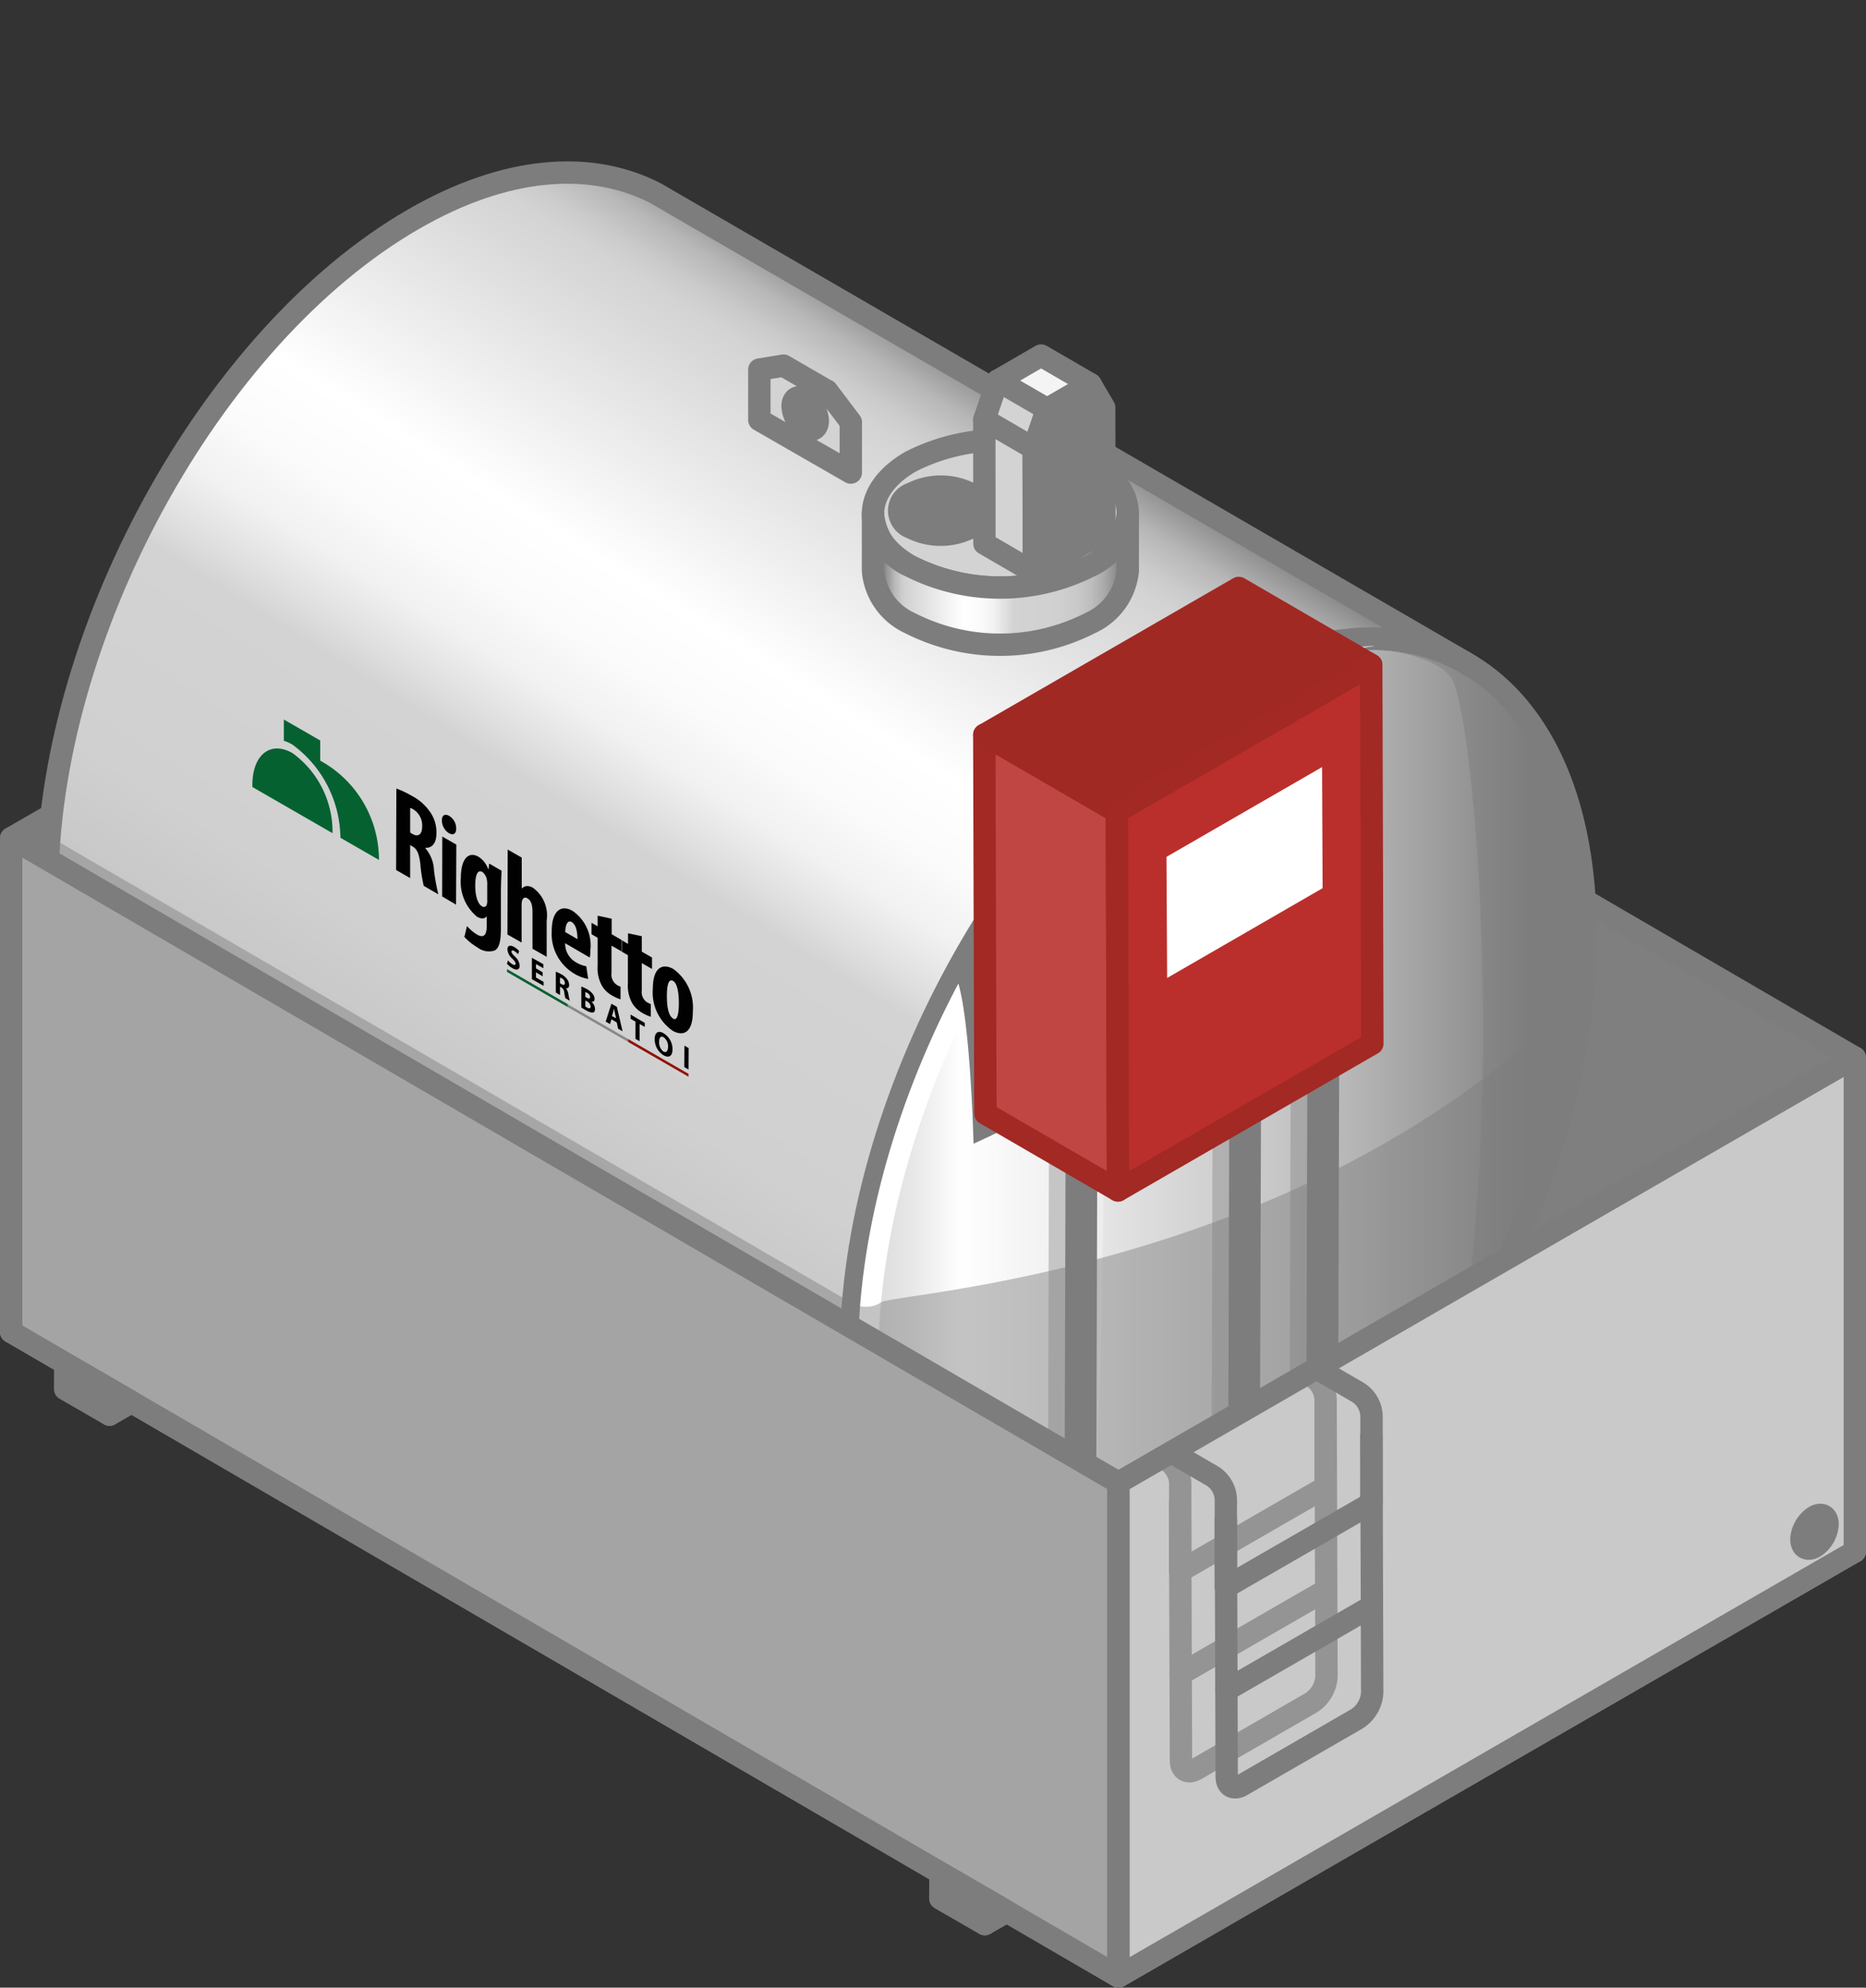 <?xml version="1.0" encoding="UTF-8"?>
<svg xmlns="http://www.w3.org/2000/svg" xmlns:xlink="http://www.w3.org/1999/xlink" width="83.45" height="88.909" viewBox="0 0 83.45 88.909">
  <rect x="0" y="0" width="83.45" height="88.909" fill="#333333" stroke="none"/>
  <defs>
    <linearGradient id="a" x1="0.555" y1="-0.051" x2="0.483" y2="0.671" gradientUnits="objectBoundingBox">
      <stop offset="0" stop-color="#d3d3d3"></stop>
      <stop offset="0.18" stop-color="#cbcbcb"></stop>
      <stop offset="0.46" stop-color="#b7b7b7"></stop>
      <stop offset="0.79" stop-color="#969696"></stop>
      <stop offset="1" stop-color="#7d7d7d"></stop>
    </linearGradient>
    <linearGradient id="b" x1="-0.047" y1="0.5" x2="1.103" y2="0.5" gradientUnits="objectBoundingBox">
      <stop offset="0" stop-color="#d3d3d3"></stop>
      <stop offset="0.05" stop-color="#d8d8d8"></stop>
      <stop offset="0.11" stop-color="#e7e7e7"></stop>
      <stop offset="0.17" stop-color="#fff"></stop>
      <stop offset="0.45" stop-color="#d3d3d3"></stop>
      <stop offset="0.52" stop-color="#cbcbcb"></stop>
      <stop offset="0.63" stop-color="#b7b7b7"></stop>
      <stop offset="0.77" stop-color="#969696"></stop>
      <stop offset="0.85" stop-color="#7d7d7d"></stop>
    </linearGradient>
    <linearGradient id="c" x1="-115.977" y1="258.002" x2="-8.419" y2="20.231" gradientUnits="objectBoundingBox">
      <stop offset="0" stop-color="#7d7d7d"></stop>
      <stop offset="0.56" stop-color="#d3d3d3"></stop>
      <stop offset="0.78" stop-color="#fff"></stop>
      <stop offset="1" stop-color="#d3d3d3"></stop>
    </linearGradient>
    <linearGradient id="d" x1="0.269" y1="0.772" x2="0.646" y2="0.134" gradientUnits="objectBoundingBox">
      <stop offset="0" stop-color="#7d7d7d"></stop>
      <stop offset="0.03" stop-color="#959595"></stop>
      <stop offset="0.07" stop-color="#ababab"></stop>
      <stop offset="0.12" stop-color="#bdbdbd"></stop>
      <stop offset="0.18" stop-color="#c9c9c9"></stop>
      <stop offset="0.26" stop-color="#d0d0d0"></stop>
      <stop offset="0.45" stop-color="#d3d3d3"></stop>
      <stop offset="0.48" stop-color="#dfdfdf"></stop>
      <stop offset="0.53" stop-color="#f1f1f1"></stop>
      <stop offset="0.59" stop-color="#fbfbfb"></stop>
      <stop offset="0.66" stop-color="#fff"></stop>
      <stop offset="0.9" stop-color="#d3d3d3"></stop>
      <stop offset="0.92" stop-color="#cbcbcb"></stop>
      <stop offset="0.95" stop-color="#b7b7b7"></stop>
      <stop offset="0.98" stop-color="#969696"></stop>
      <stop offset="1" stop-color="#7d7d7d"></stop>
    </linearGradient>
    <linearGradient id="e" x1="-28.545" y1="71.67" x2="391.907" y2="-958.706" xlink:href="#c"></linearGradient>
    <linearGradient id="f" x1="0.97" y1="0.499" x2="0.037" y2="0.499" xlink:href="#d"></linearGradient>
    <linearGradient id="g" x1="0.096" y1="0.547" x2="1.263" y2="0.472" gradientUnits="objectBoundingBox">
      <stop offset="0" stop-color="#fff" stop-opacity="0"></stop>
      <stop offset="0.11" stop-color="#fff" stop-opacity="0.02"></stop>
      <stop offset="0.23" stop-color="#fff" stop-opacity="0.071"></stop>
      <stop offset="0.36" stop-color="#fff" stop-opacity="0.161"></stop>
      <stop offset="0.5" stop-color="#fff" stop-opacity="0.29"></stop>
      <stop offset="0.64" stop-color="#fff" stop-opacity="0.459"></stop>
      <stop offset="0.79" stop-color="#fff" stop-opacity="0.659"></stop>
      <stop offset="0.94" stop-color="#fff" stop-opacity="0.89"></stop>
      <stop offset="1" stop-color="#fff"></stop>
    </linearGradient>
  </defs>
  <g transform="translate(0.5)">
    <g transform="translate(0 18.475)">
      <path d="M50.021,114.415,82.95,95.4,33.435,66.57.5,85.581Z" transform="translate(-0.5 -44.481)" stroke="#7d7d7d" stroke-linecap="round" stroke-linejoin="round" stroke-width="1" fill="url(#a)"></path>
      <path d="M33.435,30.32V52.409L.5,71.42V49.338Z" transform="translate(-0.5 -30.32)" fill="#7d7d7d" stroke="#7d7d7d" stroke-linecap="round" stroke-linejoin="round" stroke-width="1"></path>
      <path d="M54.55,30.32V52.409l49.515,28.834V59.154Z" transform="translate(-21.615 -30.32)" fill="#7f7f80" stroke="#7d7d7d" stroke-linecap="round" stroke-linejoin="round" stroke-width="1"></path>
    </g>
    <g transform="translate(1.615 7.719)">
      <path d="M78.5,48.979c9.073-5.234,16.452-.3,16.483,11.023s-7.3,24.751-16.367,29.986-16.452.3-16.483-11.017S69.43,54.22,78.5,48.979Z" transform="translate(-26.191 -26.037)" stroke="#7d7d7d" stroke-linecap="round" stroke-linejoin="round" stroke-width="1" fill="url(#b)"></path>
      <path d="M19.517,14.759C28.59,9.525,35.969,14.455,36,25.782S28.7,50.534,19.633,55.768,3.18,56.073,3.15,44.751,10.444,20,19.517,14.759Z" transform="translate(-3.15 -12.668)" fill="none"></path>
      <g transform="translate(0 0.001)">
        <path d="M107.4,48.758h0l-.262-.158c.085.049.171.1.256.158Z" transform="translate(-43.775 -26.707)" stroke="#7d7d7d" stroke-linecap="round" stroke-linejoin="round" stroke-width="1" fill="url(#c)"></path>
        <path d="M39.089,65.6c-.03-11.328,7.3-24.751,16.367-29.992,4.253-2.456,8.135-2.675,11.06-1.048L30.863,13.889c-.134-.079-.262-.158-.4-.232l-.091-.055h0c-2.9-1.5-6.7-1.243-10.852,1.158C10.444,20,3.113,33.43,3.15,44.752c.018,5.789,1.956,9.9,5.051,11.839h0l.232.14c.067.037.128.079.195.116l35.72,20.724C41.13,75.682,39.107,71.514,39.089,65.6Z" transform="translate(-3.15 -12.671)" stroke="#7d7d7d" stroke-linecap="round" stroke-linejoin="round" stroke-width="1" fill="url(#d)"></path>
        <path d="M71.14,119.4l.067.037h0S71.158,119.412,71.14,119.4Z" transform="translate(-29.711 -54.366)" stroke="#7d7d7d" stroke-linecap="round" stroke-linejoin="round" stroke-width="1" fill="url(#e)"></path>
      </g>
      <path d="M63.562,79.447c-.03-11.328,7.3-24.751,16.367-29.992a14.711,14.711,0,0,1,5.844-2.023c-.055,0-.116-.012-.171-.012a13.694,13.694,0,0,0-6.733,2.047C69.9,54.647,62.629,67.973,62.66,79.173c.018,5.575,1.9,9.853,5.155,11.724a7.518,7.518,0,0,0,.92.445c-3.162-1.913-5.155-6.045-5.167-11.9Z" transform="translate(-26.398 -26.244)" fill="#fff"></path>
      <g transform="translate(9.171 24.466)">
        <path d="M44.035,75.27V75.4l-2.705-1.56V73.71Z" transform="translate(-27.236 -60.981)" fill="#898989"></path>
        <path d="M37.219,69.488a.715.715,0,0,1,.213.177l-.049.14a.736.736,0,0,0-.171-.146c-.079-.049-.122-.024-.122.024,0,.067.043.116.152.225a.6.6,0,0,1,.213.408c0,.165-.11.238-.329.11a1.016,1.016,0,0,1-.238-.195l.043-.152a.74.74,0,0,0,.207.177c.085.049.134.037.134-.03s-.043-.116-.14-.219a.606.606,0,0,1-.225-.42c0-.165.122-.213.317-.1Z" transform="translate(-25.501 -59.306)" fill="#010101"></path>
        <path d="M39.232,70.6v.177L38.9,70.59v.195l.3.177v.177l-.3-.177v.232l.341.195v.177l-.524-.3V70.31Z" transform="translate(-26.216 -59.653)" fill="#010101"></path>
        <g transform="translate(11.389 8.449)">
          <path d="M39.6,72.706v.128L36.89,71.268V71.14Z" transform="translate(-36.89 -68.426)" fill="#066130"></path>
          <path d="M41.031,72.329a2.514,2.514,0,0,0,.067.3l-.195-.11a1.46,1.46,0,0,1-.055-.256.282.282,0,0,0-.134-.232l-.055-.03v.372l-.189-.11V71.33a1.527,1.527,0,0,1,.256.122.765.765,0,0,1,.262.232.463.463,0,0,1,.079.244c0,.122-.079.158-.146.146h0a.563.563,0,0,1,.11.244Zm-.3-.439c.091.055.146.03.146-.049a.248.248,0,0,0-.134-.213l-.085-.037v.256l.073.043" transform="translate(-38.289 -68.5)" fill="#010101"></path>
          <path d="M41.894,68.523a1.253,1.253,0,0,1-.024.36l-1.1-.64a.958.958,0,0,0,.494.859,1.318,1.318,0,0,0,.451.171l.085.567a1.821,1.821,0,0,1-.646-.25A2.07,2.07,0,0,1,40.17,67.7c0-.9.414-1.206.938-.9a1.873,1.873,0,0,1,.792,1.731Zm-1.121-.78.548.317c0-.347-.073-.658-.256-.762-.207-.122-.286.183-.292.445" transform="translate(-38.171 -66.686)" fill="#010101"></path>
        </g>
        <path d="M48.508,71.059a2.123,2.123,0,0,1,.877,1.883c0,1.121-.542,1.085-.9.884a2.084,2.084,0,0,1-.89-1.9C47.6,70.968,48.045,70.8,48.508,71.059Zm0,2.224c.2.116.25-.3.25-.707,0-.366-.049-.859-.256-.981-.232-.134-.28.3-.28.67,0,.463.061.884.286,1.018" transform="translate(-29.685 -59.902)" fill="#010101"></path>
        <path d="M46.594,74.852v.177l-.232-.128v.768l-.183-.1v-.774l-.219-.128V74.48Z" transform="translate(-29.045 -61.282)" fill="#010101"></path>
        <path d="M48.122,75.811a.838.838,0,0,1,.4.713c0,.317-.165.408-.408.268a.851.851,0,0,1-.39-.713C47.72,75.793,47.878,75.665,48.122,75.811Zm-.006.817c.128.073.2-.024.207-.207a.511.511,0,0,0-.2-.433c-.128-.073-.2.024-.2.207a.519.519,0,0,0,.195.439" transform="translate(-29.732 -61.778)" fill="#010101"></path>
        <path d="M50.095,76.87l-.006.957-.189-.11.006-.957Z" transform="translate(-30.584 -62.172)" fill="#010101"></path>
        <path d="M48.475,77.83v.128L45.77,76.4V76.27Z" transform="translate(-28.97 -61.981)" fill="#901207"></path>
        <path d="M22.137,53.752v.908A5.052,5.052,0,0,1,24.763,59.1l-1.724-.993A5.23,5.23,0,0,0,20.9,53.947a1.686,1.686,0,0,0-.39-.177V52.82l1.627.938Z" transform="translate(-19.102 -52.82)" fill="#066130"></path>
        <path d="M20,55.155a4.349,4.349,0,0,1,1.785,3.5v.079L18.2,56.667v-.079C18.2,55.222,19.01,54.583,20,55.155Z" transform="translate(-18.2 -53.65)" fill="#066130"></path>
        <path d="M30.438,61.5a9.464,9.464,0,0,0,.2,1.115l-.652-.378a6.407,6.407,0,0,1-.152-.975c-.061-.5-.158-.682-.372-.8l-.085-.049v1.475l-.628-.36.012-3.644a3.961,3.961,0,0,1,.682.323,2.235,2.235,0,0,1,.859.774,1.565,1.565,0,0,1,.25.914c0,.4-.171.658-.5.64v.012a1.61,1.61,0,0,1,.39.957Zm-.957-1.584c.274.158.433,0,.433-.329a.841.841,0,0,0-.39-.768.482.482,0,0,0-.146-.067v1.1l.1.061" transform="translate(-22.321 -54.797)" fill="#010101"></path>
        <path d="M32.13,64.091l.006-2.681.628.36-.012,2.687Z" transform="translate(-23.642 -56.176)" fill="#010101"></path>
        <path d="M32.421,60.635a.686.686,0,0,1-.311-.573c0-.244.146-.3.323-.2a.656.656,0,0,1,.317.573C32.75,60.671,32.61,60.744,32.421,60.635Z" transform="translate(-23.634 -55.553)" fill="#010101"></path>
        <path d="M34.78,63.151l.542.317c-.012.238-.024.512-.03.841v1.785c-.006.579-.091.847-.286.944a.83.83,0,0,1-.762-.14,2.539,2.539,0,0,1-.585-.469l.116-.487a1.986,1.986,0,0,0,.445.378c.317.183.439.012.439-.4V65.5c-.085.128-.25.128-.427.03A2.019,2.019,0,0,1,33.5,63.8c0-.9.36-1.206.792-.957a1.054,1.054,0,0,1,.433.561h.012l.03-.244Zm-.1,1.639v-.719a.75.75,0,0,0-.018-.207.54.54,0,0,0-.2-.341c-.225-.128-.317.171-.317.609,0,.506.128.829.3.926a.134.134,0,0,0,.213-.067.649.649,0,0,0,.024-.2" transform="translate(-24.177 -56.704)" fill="#010101"></path>
        <path d="M37.56,62.723v1.389a.382.382,0,0,1,.207-.11.491.491,0,0,1,.317.091,1.528,1.528,0,0,1,.591,1.444v1.627l-.634-.359V65.179c0-.268-.037-.518-.225-.628-.1-.061-.195-.043-.244.11a.922.922,0,0,0-.018.195v1.67l-.634-.359.012-3.8.628.36Z" transform="translate(-25.513 -56.551)" fill="#010101"></path>
        <path d="M42.791,73.1a.446.446,0,0,1,.165.335c0,.085-.037.134-.085.146s-.165-.006-.329-.1a2.059,2.059,0,0,1-.2-.128V72.42a1.625,1.625,0,0,1,.25.116.816.816,0,0,1,.244.195.394.394,0,0,1,.1.244C42.931,73.066,42.888,73.115,42.791,73.1Zm-.189.262c.079.049.158.049.158-.049a.293.293,0,0,0-.171-.232l-.067-.037v.268l.073.049m-.073-.695v.219l.067.037c.1.055.146.037.146-.03a.216.216,0,0,0-.134-.189l-.079-.043" transform="translate(-27.631 -60.477)" fill="#010101"></path>
        <g transform="translate(15.166 8.775)">
          <path d="M44.63,73.814l.256,1.1-.2-.116-.061-.28-.238-.14-.061.213-.195-.11.256-.8.244.14Zm-.219.42.183.1-.049-.232L44.5,73.9h0l-.037.158-.049.177" transform="translate(-43.496 -69.744)" fill="#010101"></path>
          <path d="M43.992,67.348v.7l.439.256v.512l.012.006-.457-.262v1.225a.546.546,0,0,0,.238.53.8.8,0,0,0,.165.079v.567a1.952,1.952,0,0,1-.378-.171,1.181,1.181,0,0,1-.451-.433,1.618,1.618,0,0,1-.195-.89V68.207l-.274-.158v-.512l.274.158V67.22l.628.134Z" transform="translate(-43.09 -67.22)" fill="#010101"></path>
          <path d="M46.206,68.632v.7l.457.262v.512l-.457-.262v1.225a.546.546,0,0,0,.238.53,1.331,1.331,0,0,0,.165.079v.567a1.871,1.871,0,0,1-.384-.177,1.242,1.242,0,0,1-.445-.427,1.618,1.618,0,0,1-.195-.89V69.491l-.262-.152v-.512l-.012-.006.28.165V68.51l.628.134Z" transform="translate(-43.957 -67.724)" fill="#010101"></path>
        </g>
        <path d="M45.308,69.012v.512l-.018-.006V69Z" transform="translate(-28.783 -59.141)" fill="#010101"></path>
      </g>
      <g transform="translate(8.177 44.44)">
        <g transform="translate(23.898 13.887)">
          <path d="M55.833,111.528l1.81,1.054v-3.126l-.043-.018-1.81-1.048Z" transform="translate(-55.79 -108.39)" fill="#d3d3d3" stroke="#7d7d7d" stroke-linecap="round" stroke-linejoin="round" stroke-width="1"></path>
          <path d="M58.83,110.15v3.12l1.517-.877A10.489,10.489,0,0,1,58.83,110.15Z" transform="translate(-56.978 -109.078)" fill="#7d7d7d" stroke="#7d7d7d" stroke-linecap="round" stroke-linejoin="round" stroke-width="1"></path>
        </g>
        <path d="M16.619,88.744l1.81,1.048v-3.12l-.049-.018L16.57,85.6Z" transform="translate(-16.57 -85.6)" fill="#d3d3d3" stroke="#7d7d7d" stroke-linecap="round" stroke-linejoin="round" stroke-width="1"></path>
        <path d="M19.62,87.36v3.12l1.517-.877A10.489,10.489,0,0,1,19.62,87.36Z" transform="translate(-17.762 -86.288)" fill="#7d7d7d" stroke="#7d7d7d" stroke-linecap="round" stroke-linejoin="round" stroke-width="1"></path>
      </g>
      <g transform="translate(31.844 8.184)">
        <g transform="translate(5.081 3.782)">
          <path d="M65.431,33.272a8.894,8.894,0,0,1,8.055,0c2.218,1.286,2.212,3.382-.018,4.668a8.907,8.907,0,0,1-8.062,0C63.183,36.654,63.2,34.564,65.431,33.272Z" transform="translate(-63.749 -32.307)" fill="#d3d3d3" stroke="#7d7d7d" stroke-linecap="round" stroke-linejoin="round" stroke-width="1"></path>
          <path d="M72.584,33.936a2.053,2.053,0,0,1,1.865,0,.571.571,0,0,1,0,1.079,2.053,2.053,0,0,1-1.865,0A.571.571,0,0,1,72.584,33.936Z" transform="translate(-67.05 -32.856)" fill="#7d7d7d" stroke="#7d7d7d" stroke-linecap="round" stroke-linejoin="round" stroke-width="1"></path>
          <path d="M66.225,36.038a2.892,2.892,0,0,1,2.626,0,.806.806,0,0,1-.006,1.523,2.9,2.9,0,0,1-2.632,0,.805.805,0,0,1,.006-1.523Z" transform="translate(-64.5 -33.642)" fill="#7d7d7d" stroke="#7d7d7d" stroke-linecap="round" stroke-linejoin="round" stroke-width="1"></path>
          <g transform="translate(0.001 3.298)">
            <path d="M73.463,40.054a8.907,8.907,0,0,1-8.062,0A2.81,2.81,0,0,1,63.75,37.72h0v2.553h0A2.835,2.835,0,0,0,65.4,42.607a8.869,8.869,0,0,0,8.062,0,2.865,2.865,0,0,0,1.682-2.334h0V37.72a2.852,2.852,0,0,1-1.682,2.334Z" transform="translate(-63.75 -37.72)" stroke="#7d7d7d" stroke-linecap="round" stroke-linejoin="round" stroke-width="1" fill="url(#f)"></path>
            <path d="M82.45,37.72Z" transform="translate(-71.055 -37.72)" fill="#fff" stroke="#7d7d7d" stroke-linecap="round" stroke-linejoin="round" stroke-width="1"></path>
          </g>
        </g>
        <g transform="translate(10.06)">
          <path d="M74.138,37.637l-2.212-1.286L71.92,30.8l2.206,1.286Z" transform="translate(-71.92 -27.936)" fill="#d3d3d3" stroke="#7d7d7d" stroke-linecap="round" stroke-linejoin="round" stroke-width="1"></path>
          <path d="M74.848,26.1l-.969.561-.969.561,2.206,1.28.969-.561.969-.561Z" transform="translate(-72.307 -26.1)" fill="#f4f4f4" stroke="#7d7d7d" stroke-linecap="round" stroke-linejoin="round" stroke-width="1"></path>
          <path d="M74.126,30.968,71.92,29.683l.6-1.743,2.206,1.28Z" transform="translate(-71.92 -26.819)" fill="#d3d3d3" stroke="#7d7d7d" stroke-linecap="round" stroke-linejoin="round" stroke-width="1"></path>
          <path d="M78.081,28.2l.615,1.048.012,5.551-1.584.914-1.572.908L75.54,31.07l.6-1.749.969-.561Z" transform="translate(-73.334 -26.92)" fill="#7d7d7d" stroke="#7d7d7d" stroke-linecap="round" stroke-linejoin="round" stroke-width="1"></path>
        </g>
        <path d="M58.432,27.955,59.5,29.369v2.255l-2.047-1.176L55.41,29.271V27.017l1.079-.177.969.561.969.561Zm-.975,1.676c.317.183.567.03.567-.323a1.256,1.256,0,0,0-.561-.975c-.311-.183-.567-.037-.567.323a1.253,1.253,0,0,0,.561.975" transform="translate(-55.41 -26.389)" fill="#d3d3d3" stroke="#7d7d7d" stroke-linecap="round" stroke-linejoin="round" stroke-width="1"></path>
      </g>
    </g>
    <g transform="translate(1.06)">
      <path d="M39.075,108.078,72,89.066,35.169,67.66,2.24,86.671Z" transform="translate(-2.24 -26.432)" fill="none"></path>
      <path d="M39.525,40.418,72.459,21.406,35.625,0,2.69,19.011Z" transform="translate(-2.416)" fill="none"></path>
      <line x2="35.939" y2="20.852" transform="translate(16.921 9.81)" fill="none"></line>
    </g>
    <g transform="translate(37.876 28.901)">
      <path d="M78.363,51.286c-8.732,5.38-15.733,18.408-15.7,29.4.018,5.575,1.9,9.853,5.155,11.724,2.376,1.365,5.338,1.4,8.512.146a7.3,7.3,0,0,1-1.95.1c-1.231-.134-1.322-1.907-1.322-1.907.762-10.438.622-29.51.622-32.265s4.637-7.154,4.686-7.2Z" transform="translate(-62.66 -48.934)" fill="url(#g)"></path>
      <path d="M103.461,48.844c.884,1.231,2.194,14.734.847,26.975a21.328,21.328,0,0,1-.774,3.041c3.449-5.722,5.63-12.5,5.612-18.64-.018-5.575-1.9-9.853-5.155-11.73a8.136,8.136,0,0,0-4.107-1.06c-.219,0-.439.012-.664.024C100.749,47.57,102.791,47.905,103.461,48.844Z" transform="translate(-76.942 -47.43)" fill="#7d7d7d" opacity="0.49"></path>
    </g>
    <path d="M40.432,82.249a1.254,1.254,0,0,1-1.347,0L3.244,61.41c-.067.8-.1,1.6-.1,2.383.018,5.789,1.956,9.9,5.051,11.839h0l.232.14c.067.037.128.079.195.116l35.72,20.724c2.943,1.731,6.892,1.554,11.224-.951,8.36-4.826,15.24-16.6,16.239-27.292C59.516,80.9,41.145,81.8,40.426,82.243Z" transform="translate(-1.531 -23.99)" fill="#7d7d7d" opacity="0.45"></path>
    <g transform="translate(46.34 44.897)" opacity="0.38">
      <g transform="translate(0 4.735)">
        <path d="M77.994,82.278h0a.557.557,0,0,1-.152.134,1.112,1.112,0,0,1-.213.085.077.077,0,0,0-.037.006,1.068,1.068,0,0,1-.244.03h-.012a1.176,1.176,0,0,1-.256-.03h-.012a.708.708,0,0,1-.232-.091.592.592,0,0,1-.158-.134.263.263,0,0,1-.055-.158h0l-.073,24.837a.353.353,0,0,0,.207.292.54.54,0,0,0,.1.049c.03.012.055.018.085.03a.113.113,0,0,1,.043.012h.037a.219.219,0,0,1,.067.012.25.25,0,0,1,.067.006h.225a.471.471,0,0,0,.091-.012.155.155,0,0,0,.043-.012.077.077,0,0,0,.037-.006.217.217,0,0,0,.061-.012,1.236,1.236,0,0,0,.158-.067h.006a.355.355,0,0,0,.091-.067.306.306,0,0,0,.043-.049.019.019,0,0,1,.006-.012h0c0-.006.012-.018.018-.024a.3.3,0,0,0,.018-.043.155.155,0,0,1,.012-.043v-.049l.073-24.837a.3.3,0,0,1-.049.152Z" transform="translate(-76.55 -81.712)" fill="#7d7d7d"></path>
        <path d="M77.885,81.572c.28.165.28.42,0,.579a1.091,1.091,0,0,1-1,0c-.28-.165-.28-.42,0-.579a1.1,1.1,0,0,1,1.005,0Z" transform="translate(-76.599 -81.451)" fill="#7d7d7d"></path>
      </g>
      <g transform="translate(10.816)">
        <path d="M95.744,74.5h0a.557.557,0,0,1-.152.134,1.112,1.112,0,0,1-.213.085.077.077,0,0,0-.037.006,1.068,1.068,0,0,1-.244.03h-.012a1.176,1.176,0,0,1-.256-.03h-.012a.708.708,0,0,1-.232-.091.592.592,0,0,1-.158-.134.263.263,0,0,1-.055-.158h0L94.3,99.177a.353.353,0,0,0,.207.292.541.541,0,0,0,.1.049c.03.012.055.018.085.03a.113.113,0,0,1,.043.012h.037a.219.219,0,0,1,.067.012.25.25,0,0,1,.067.006h.225a.47.47,0,0,0,.091-.012.155.155,0,0,0,.043-.012.077.077,0,0,0,.037-.006.217.217,0,0,0,.061-.012,1.235,1.235,0,0,0,.158-.067h.006a.354.354,0,0,0,.091-.067.305.305,0,0,0,.043-.049.019.019,0,0,1,.006-.012h0c0-.006.012-.018.018-.024a.3.3,0,0,0,.018-.043.155.155,0,0,1,.012-.043v-.049l.073-24.837A.3.3,0,0,1,95.744,74.5Z" transform="translate(-94.3 -73.939)" fill="#7d7d7d"></path>
        <path d="M95.635,73.8c.28.165.28.42,0,.579a1.091,1.091,0,0,1-1,0c-.28-.165-.28-.42,0-.579a1.1,1.1,0,0,1,1.005,0Z" transform="translate(-94.349 -73.681)" fill="#7d7d7d"></path>
      </g>
      <g transform="translate(7.324 1.676)">
        <path d="M90.014,77.248h0a.557.557,0,0,1-.152.134,1.113,1.113,0,0,1-.213.085.077.077,0,0,0-.037.006,1.067,1.067,0,0,1-.244.03h-.012a1.176,1.176,0,0,1-.256-.03h-.012a.708.708,0,0,1-.232-.091.592.592,0,0,1-.158-.134.263.263,0,0,1-.055-.158h0l-.073,24.837a.353.353,0,0,0,.207.292.54.54,0,0,0,.1.049c.03.012.055.018.085.03a.113.113,0,0,1,.043.012h.037a.219.219,0,0,1,.067.012.25.25,0,0,1,.067.006H89.4a.47.47,0,0,0,.091-.012.155.155,0,0,0,.043-.012.077.077,0,0,0,.037-.006.217.217,0,0,0,.061-.012,1.238,1.238,0,0,0,.158-.067H89.8a.355.355,0,0,0,.091-.067.306.306,0,0,0,.043-.049.019.019,0,0,1,.006-.012h0c0-.006.012-.018.018-.024a.3.3,0,0,0,.018-.043.155.155,0,0,1,.012-.043v-.049L90.063,77.1a.3.3,0,0,1-.049.152Z" transform="translate(-88.57 -76.689)" fill="#7d7d7d"></path>
        <path d="M89.9,76.552c.28.165.28.42,0,.579a1.091,1.091,0,0,1-1,0c-.28-.165-.28-.42,0-.579a1.1,1.1,0,0,1,1.005,0Z" transform="translate(-88.619 -76.431)" fill="#7d7d7d"></path>
      </g>
    </g>
    <g transform="translate(47.084 45.384)">
      <g transform="translate(0 4.735)">
        <path d="M79.214,83.078h0a.557.557,0,0,1-.152.134,1.112,1.112,0,0,1-.213.085.077.077,0,0,0-.037.006,1.068,1.068,0,0,1-.244.03h-.012a1.177,1.177,0,0,1-.256-.03h-.012a.708.708,0,0,1-.232-.091.592.592,0,0,1-.158-.134.263.263,0,0,1-.055-.158h0l-.073,24.837a.353.353,0,0,0,.207.292.541.541,0,0,0,.1.049c.03.012.055.018.085.03a.113.113,0,0,1,.043.012h.037a.219.219,0,0,1,.067.012.25.25,0,0,1,.067.006H78.6a.471.471,0,0,0,.091-.012.155.155,0,0,0,.043-.012.077.077,0,0,0,.037-.006.217.217,0,0,0,.061-.012,1.237,1.237,0,0,0,.158-.067H79a.355.355,0,0,0,.091-.067.305.305,0,0,0,.043-.049.019.019,0,0,1,.006-.012h0c0-.006.012-.018.018-.024a.3.3,0,0,0,.018-.043.155.155,0,0,1,.012-.043v-.049l.073-24.837a.3.3,0,0,1-.049.152Z" transform="translate(-77.77 -82.512)" fill="#7d7d7d"></path>
        <path d="M79.1,82.372c.28.165.28.42,0,.579a1.091,1.091,0,0,1-1,0c-.28-.165-.28-.42,0-.579a1.1,1.1,0,0,1,1.005,0Z" transform="translate(-77.819 -82.251)" fill="#7d7d7d"></path>
      </g>
      <g transform="translate(10.816)">
        <path d="M96.964,75.3h0a.558.558,0,0,1-.152.134,1.112,1.112,0,0,1-.213.085.077.077,0,0,0-.037.006,1.068,1.068,0,0,1-.244.03h-.012a1.176,1.176,0,0,1-.256-.03h-.012a.708.708,0,0,1-.232-.091.592.592,0,0,1-.158-.134.263.263,0,0,1-.055-.158h0L95.52,99.977a.353.353,0,0,0,.207.292.542.542,0,0,0,.1.049c.03.012.055.018.085.03a.113.113,0,0,1,.043.012H96a.219.219,0,0,1,.067.012.25.25,0,0,1,.067.006h.225a.471.471,0,0,0,.091-.012.155.155,0,0,0,.043-.012.077.077,0,0,0,.037-.006.217.217,0,0,0,.061-.012,1.236,1.236,0,0,0,.158-.067h.006a.355.355,0,0,0,.091-.067.3.3,0,0,0,.043-.049.019.019,0,0,1,.006-.012h0c0-.006.012-.018.018-.024a.3.3,0,0,0,.018-.043.155.155,0,0,1,.012-.043v-.049l.073-24.837a.3.3,0,0,1-.049.152Z" transform="translate(-95.52 -74.739)" fill="#7d7d7d"></path>
        <path d="M96.855,74.6c.28.165.28.42,0,.579a1.091,1.091,0,0,1-1,0c-.28-.165-.28-.42,0-.579a1.1,1.1,0,0,1,1.005,0Z" transform="translate(-95.569 -74.481)" fill="#7d7d7d"></path>
      </g>
      <g transform="translate(7.324 1.676)">
        <path d="M91.234,78.048h0a.557.557,0,0,1-.152.134,1.112,1.112,0,0,1-.213.085.077.077,0,0,0-.037.006,1.068,1.068,0,0,1-.244.03h-.012a1.176,1.176,0,0,1-.256-.03h-.012a.708.708,0,0,1-.232-.091.592.592,0,0,1-.158-.134.263.263,0,0,1-.055-.158h0l-.073,24.837a.353.353,0,0,0,.207.292.54.54,0,0,0,.1.049c.03.012.055.018.085.03a.113.113,0,0,1,.043.012h.037a.219.219,0,0,1,.067.012.25.25,0,0,1,.067.006h.225a.47.47,0,0,0,.091-.012.155.155,0,0,0,.043-.012.077.077,0,0,0,.037-.006.217.217,0,0,0,.061-.012,1.236,1.236,0,0,0,.158-.067h.006a.355.355,0,0,0,.091-.067.305.305,0,0,0,.043-.049.019.019,0,0,1,.006-.012h0c0-.006.012-.018.018-.024a.3.3,0,0,0,.018-.043.155.155,0,0,1,.012-.043v-.049L91.283,77.9a.3.3,0,0,1-.049.152Z" transform="translate(-89.79 -77.489)" fill="#7d7d7d"></path>
        <path d="M91.125,77.352c.28.165.28.42,0,.579a1.091,1.091,0,0,1-1,0c-.28-.165-.28-.42,0-.579a1.1,1.1,0,0,1,1.005,0Z" transform="translate(-89.839 -77.231)" fill="#7d7d7d"></path>
      </g>
    </g>
    <g transform="translate(0 37.493)">
      <path d="M.5,83.612V61.53L50.021,90.358v22.089Z" transform="translate(-0.5 -61.53)" fill="#a5a4a4" stroke="#7d7d7d" stroke-linecap="round" stroke-linejoin="round" stroke-width="1"></path>
      <path d="M114.7,77.64V99.729L81.77,118.74V96.651Z" transform="translate(-32.249 -67.824)" fill="#cac9c9" stroke="#7d7d7d" stroke-linecap="round" stroke-linejoin="round" stroke-width="1"></path>
    </g>
    <g transform="translate(51.477 61.22)">
      <g transform="translate(0 0.213)" opacity="0.7">
        <path d="M92.8,104.21l.037,11.492a1.494,1.494,0,0,1-.676,1.17l-5.149,2.974c-.378.219-.682.043-.682-.384L86.29,107.97" transform="translate(-85.492 -102.144)" fill="none" stroke="#7d7d7d" stroke-linecap="round" stroke-linejoin="round" stroke-width="1"></path>
        <g transform="translate(0.81 5.088)">
          <line y1="3.747" x2="6.496" fill="none" stroke="#7d7d7d" stroke-linecap="round" stroke-linejoin="round" stroke-width="1"></line>
          <line y1="3.741" x2="6.483" transform="translate(0.012 4.619)" fill="none" stroke="#7d7d7d" stroke-linecap="round" stroke-linejoin="round" stroke-width="1"></line>
        </g>
        <path d="M84.98,106.99l.165.091a1.284,1.284,0,0,1,.64,1.109v3.875" transform="translate(-84.98 -103.23)" fill="none" stroke="#7d7d7d" stroke-linecap="round" stroke-linejoin="round" stroke-width="1"></path>
        <path d="M95.66,100.82l.158.11a1.284,1.284,0,0,1,.64,1.109v3.875" transform="translate(-89.152 -100.82)" fill="none" stroke="#7d7d7d" stroke-linecap="round" stroke-linejoin="round" stroke-width="1"></path>
      </g>
      <g transform="translate(0.414)">
        <path d="M96.158,105.39l.037,11.492a1.494,1.494,0,0,1-.676,1.17l-5.149,2.974c-.378.219-.682.043-.682-.384L89.65,109.15" transform="translate(-87.219 -102.392)" fill="none" stroke="#7d7d7d" stroke-linecap="round" stroke-linejoin="round" stroke-width="1"></path>
        <g transform="translate(2.443 6.02)">
          <line y1="3.747" x2="6.496" fill="none" stroke="#7d7d7d" stroke-linecap="round" stroke-linejoin="round" stroke-width="1"></line>
          <line y1="3.741" x2="6.483" transform="translate(0.012 4.619)" fill="none" stroke="#7d7d7d" stroke-linecap="round" stroke-linejoin="round" stroke-width="1"></line>
        </g>
        <path d="M85.66,106.61l1.791,1.042a1.284,1.284,0,0,1,.64,1.109v3.875" transform="translate(-85.66 -102.869)" fill="none" stroke="#7d7d7d" stroke-linecap="round" stroke-linejoin="round" stroke-width="1"></path>
        <path d="M96.35,100.47l1.791,1.042a1.284,1.284,0,0,1,.64,1.109V106.5" transform="translate(-89.836 -100.47)" fill="none" stroke="#7d7d7d" stroke-linecap="round" stroke-linejoin="round" stroke-width="1"></path>
      </g>
    </g>
    <g transform="translate(2.413 60.995)">
      <path d="M6.446,101.246v1.139L4.46,101.239l.006-1.139Z" transform="translate(-4.46 -100.1)" fill="#d3d3d3" stroke="#7d7d7d" stroke-linecap="round" stroke-linejoin="round" stroke-width="1"></path>
      <path d="M7.72,101.98v1.139l.987-.567Z" transform="translate(-5.734 -100.834)" fill="#7d7d7d" stroke="#7d7d7d" stroke-linecap="round" stroke-linejoin="round" stroke-width="1"></path>
      <g transform="translate(39.138 22.789)">
        <path d="M70.683,138.646l-.006,1.139-1.986-1.146L68.7,137.5Z" transform="translate(-68.69 -137.5)" fill="#d3d3d3" stroke="#7d7d7d" stroke-linecap="round" stroke-linejoin="round" stroke-width="1"></path>
        <path d="M71.96,139.38v1.139l.987-.567Z" transform="translate(-69.967 -138.234)" fill="#7d7d7d" stroke="#7d7d7d" stroke-linecap="round" stroke-linejoin="round" stroke-width="1"></path>
      </g>
      <path d="M132.475,111.288c.323-.189.585-.037.585.335a1.29,1.29,0,0,1-.579,1.012c-.323.189-.591.037-.591-.335A1.3,1.3,0,0,1,132.475,111.288Z" transform="translate(-54.242 -104.439)" fill="#d3d3d3" stroke="#7d7d7d" stroke-linecap="round" stroke-linejoin="round" stroke-width="1"></path>
    </g>
    <g transform="translate(42.197 26.299)">
      <path d="M69.75,69.646s.536.481.8,6.362l.043,1.194,1.919-.9-.6-9.646a15.1,15.1,0,0,0-2.157,2.98Z" transform="translate(-69.75 -52.34)" fill="#7d7d7d"></path>
      <g transform="translate(1.322)">
        <path d="M77.9,74.322,71.969,70.88,71.92,53.94l5.929,3.443Z" transform="translate(-71.92 -47.371)" fill="#c04643" stroke="#a22924" stroke-linecap="round" stroke-linejoin="round" stroke-width="1"></path>
        <path d="M77.849,53.171,71.92,49.729,83.3,43.16,89.225,46.6Z" transform="translate(-71.92 -43.16)" fill="#a12924" stroke="#a12924" stroke-linecap="round" stroke-linejoin="round" stroke-width="1"></path>
        <path d="M93.026,48.81l.049,16.94L81.7,72.318l-.049-16.94Z" transform="translate(-75.721 -45.367)" fill="#ba2f2b" stroke="#a22924" stroke-linecap="round" stroke-linejoin="round" stroke-width="1"></path>
      </g>
      <path d="M92.249,56.31l.024,5.417L85.32,65.743l-.03-5.417Z" transform="translate(-75.821 -48.297)" fill="#fff"></path>
    </g>
  </g>
</svg>
